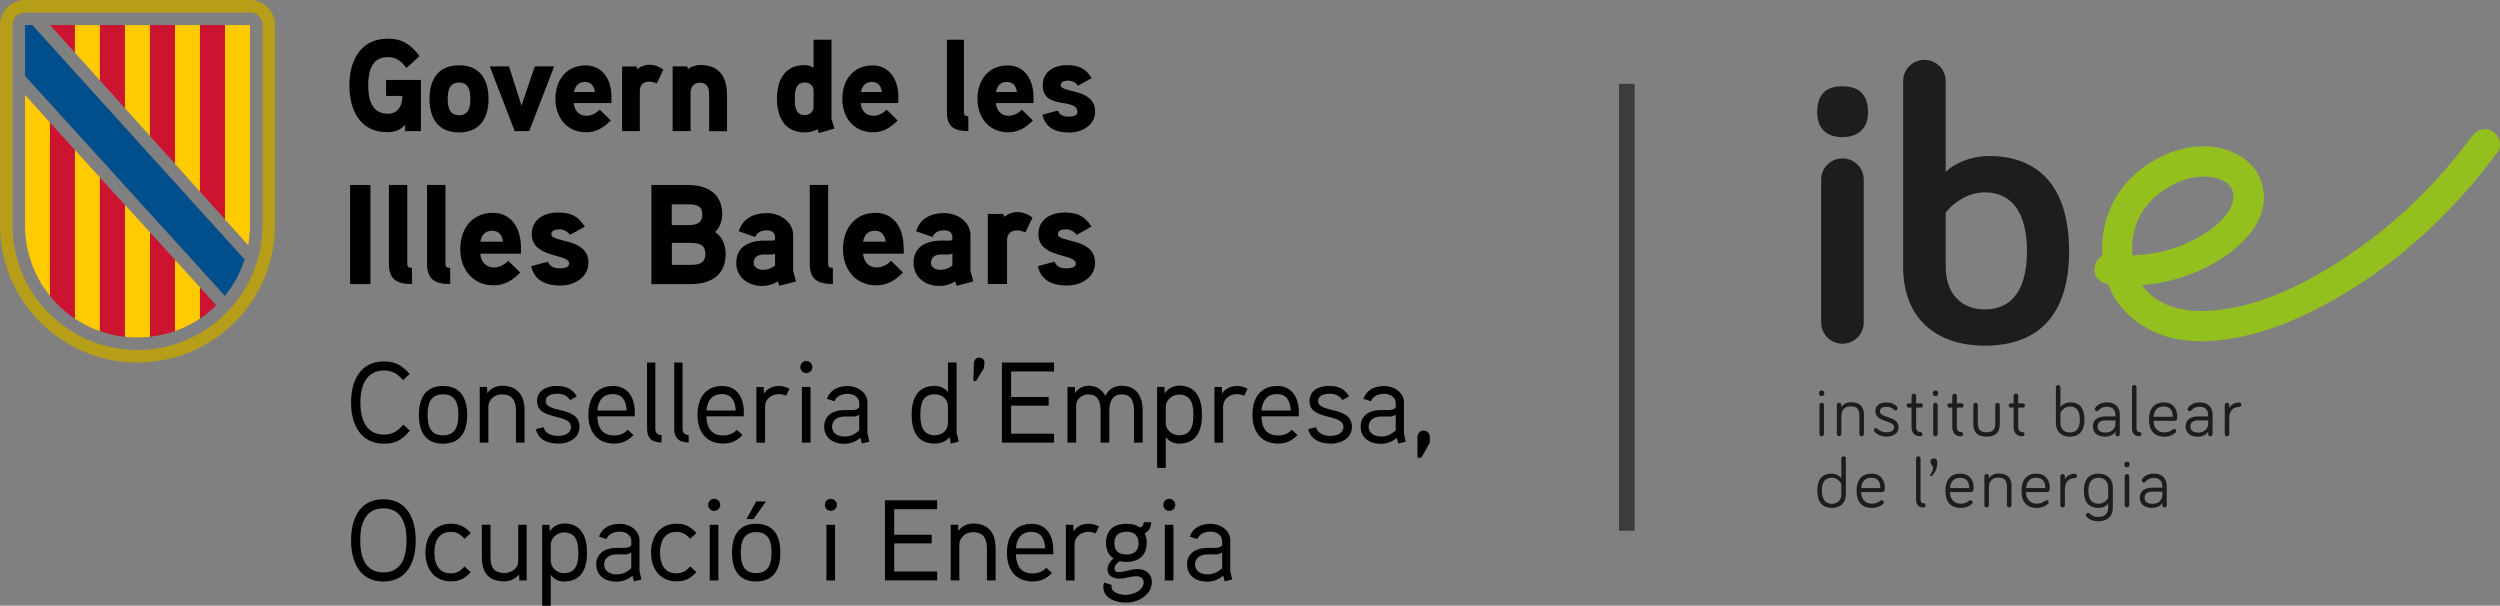 <?xml version="1.0" encoding="UTF-8"?>
<svg id="Capa_2" data-name="Capa 2" xmlns="http://www.w3.org/2000/svg" viewBox="0 0 419.32 101.59">
  <rect x="0" y="0" width="419.32" height="101.59" fill="#808080" stroke="none"/>
  <defs>
    <style>
      .cls-1 {
        fill: #cc132f;
      }

      .cls-2 {
        fill: #3c3c3b;
      }

      .cls-3 {
        fill: #ffcb00;
      }

      .cls-4 {
        fill: #004f8c;
      }

      .cls-5 {
        fill: #1d1d1b;
      }

      .cls-6 {
        fill: #b79e19;
      }

      .cls-7 {
        fill: #fff;
      }

      .cls-8 {
        fill: #93c01f;
      }
    </style>
  </defs>
  <g id="Capa_1-2" data-name="Capa 1">
    <g>
      <path class="cls-6" d="M44.02,37.74c0,11.58-9.39,20.96-20.97,20.96S2.1,49.32,2.1,37.74V4.2c0-1.16.94-2.1,2.1-2.1h37.74c1.16,0,2.1.94,2.1,2.1v33.55ZM41.93,0H4.19C1.87,0,0,1.87,0,4.19v33.55c0,12.74,10.32,23.06,23.06,23.06s23.06-10.32,23.06-23.06V4.2c0-2.32-1.87-4.2-4.19-4.2"/>
      <polygon class="cls-1" points="12.57 4.2 8.39 4.2 12.57 8.83 12.57 4.2"/>
      <polygon class="cls-3" points="12.57 8.39 12.57 4.2 16.76 4.2 16.76 13.49 12.57 8.83 12.57 8.39"/>
      <polygon class="cls-1" points="16.76 4.2 20.96 4.2 20.96 18.15 16.76 13.49 16.76 4.2"/>
      <polygon class="cls-3" points="20.96 4.2 25.15 4.2 25.15 22.81 20.96 18.15 20.96 4.2"/>
      <polygon class="cls-1" points="25.15 4.2 29.35 4.2 29.35 27.49 25.15 22.81 25.15 4.2"/>
      <polygon class="cls-3" points="29.35 26.21 29.35 4.2 33.54 4.2 33.54 29.35 33.54 32.14 29.35 27.49 29.35 26.21"/>
      <polygon class="cls-1" points="33.54 4.2 37.74 4.2 37.74 36.81 33.54 32.14 33.54 4.2"/>
      <path class="cls-3" d="M37.74,36.8V4.2h4.19v33.55c0,1.16-.11,2.29-.3,3.38l-3.89-4.32Z"/>
      <path class="cls-3" d="M4.19,37.77c0,4.49,1.57,8.62,4.19,11.86v-29.08l-4.19-4.64v21.85Z"/>
      <path class="cls-1" d="M8.38,20.56v29.08c1.19,1.48,2.61,2.77,4.19,3.83v-28.31l-4.19-4.6Z"/>
      <path class="cls-3" d="M12.57,25.16v28.3c1.29.86,2.7,1.58,4.19,2.1v-25.79l-4.19-4.61Z"/>
      <path class="cls-1" d="M16.76,55.53c1.33.47,2.74.8,4.19.96v-22.12l-4.19-4.6v25.76Z"/>
      <path class="cls-3" d="M20.96,53.46v3.03c.69.08,1.39.11,2.1.11s1.41-.04,2.1-.11v-17.51l-4.19-4.61v19.09Z"/>
      <path class="cls-1" d="M29.35,43.58l-4.19-4.61v17.51c1.46-.16,2.86-.49,4.19-.96v-11.95Z"/>
      <polygon class="cls-7" points="29.35 40.44 29.4 40.4 29.35 40.34 29.35 40.44"/>
      <path class="cls-3" d="M29.35,55.53c1.5-.52,2.9-1.24,4.19-2.1v-5.23l-4.19-4.61v11.94Z"/>
      <path class="cls-1" d="M33.54,48.2v5.24c.98-.65,1.89-1.4,2.74-2.23l-2.74-3.01Z"/>
      <path class="cls-4" d="M37.74,49.6c1.45-1.79,2.57-3.85,3.29-6.09l-2.21-2.43L5.42,4.2h-1.23v8.52s32.69,35.99,32.69,35.98l.84.91h.02Z"/>
      <path d="M183.67,18.68c0-3.91-5.76-3.03-5.76-4.41,0-.64.82-.75,1.28-.75.64,0,1.26.35,1.63.85l2.3-1.27c-1.1-1.67-2.17-2.17-4.21-2.17s-4.01,1.03-4.01,3.34c0,4.32,5.81,1.96,5.81,4.55,0,.66-.92.75-1.41.75-1.12,0-1.61-.37-1.87-1.03l-2.6.7c.53,2.26,2.32,2.99,4.52,2.99,2.09,0,4.34-1.19,4.34-3.54M167.05,15.43c.18-1.01.75-1.69,1.83-1.69s1.55.72,1.68,1.69h-3.51ZM173.35,16.35c0-3.18-1.63-5.38-4.32-5.38-3.31,0-5.08,2.53-5.08,5.62s1.9,5.6,5.19,5.6c1.66,0,2.89-.77,4.11-1.98l-1.86-1.82c-.53.55-1.3,1.03-2.23,1.03-1.3,0-2.01-.93-2.12-2.13h6.31v-.96ZM162.4,19.49c-.51,0-.72-.13-.72-.66V6.66h-2.85v12.21c0,2.46,1.32,3.12,3.6,3.12l-.02-2.51ZM144.41,15.43c.18-1.01.75-1.69,1.83-1.69s1.55.72,1.68,1.69h-3.51ZM150.69,16.35c0-3.18-1.63-5.38-4.33-5.38-3.31,0-5.08,2.53-5.08,5.62s1.89,5.6,5.18,5.6c1.66,0,2.89-.77,4.11-1.98l-1.86-1.82c-.53.55-1.3,1.03-2.23,1.03-1.3,0-2.01-.93-2.12-2.13h6.31v-.96h0ZM136.46,17.91c0,.86-.64,1.39-1.48,1.39-1.61,0-1.66-1.53-1.66-2.72s.05-2.74,1.66-2.74c.84,0,1.48.52,1.48,1.39v2.69ZM139.97,21.55c-.05-.15-.51-1.56-.51-1.63V6.66h-3v4.7c-.49-.31-.97-.44-1.5-.44-3.4,0-4.64,2.59-4.64,5.62s1.22,5.66,4.64,5.66c.75,0,1.52-.15,2.17-.52l.22.64,2.63-.78ZM121.93,15.89c0-3.01-1.28-4.99-4.5-4.99-.71,0-1.56.29-2.05.68l-.11-.44h-2.45v10.85h3.01v-6.56c0-.86.62-1.56,1.48-1.56,1.37,0,1.63.9,1.63,2.09v6.04h3v-6.11h-.02ZM111.27,11.69c-.77-.55-1.53-.83-2.38-.83-1.15,0-2.01.75-2.01.75l-.11-.46h-2.43v10.85h2.98v-6.79c0-.92.56-1.52,1.56-1.52.42,0,.86.13,1.28.31l1.1-2.3ZM96.28,15.43c.18-1.01.75-1.69,1.83-1.69s1.55.72,1.68,1.69h-3.51ZM102.57,16.35c0-3.18-1.63-5.38-4.33-5.38-3.31,0-5.08,2.53-5.08,5.62s1.9,5.6,5.18,5.6c1.66,0,2.89-.77,4.11-1.98l-1.86-1.82c-.53.55-1.3,1.03-2.23,1.03-1.3,0-2.01-.93-2.12-2.13h6.31v-.96h0ZM89.7,11.14l-2.23,6.56-2.1-6.56h-3.22l4.18,10.85h2.43l4.19-10.85h-3.25ZM78.89,16.59c0,1.36-.26,2.73-1.9,2.73s-1.89-1.36-1.89-2.73.24-2.74,1.89-2.74,1.9,1.38,1.9,2.74M81.94,16.59c0-3.23-1.43-5.64-4.95-5.64s-4.95,2.42-4.95,5.64,1.43,5.62,4.95,5.62,4.95-2.4,4.95-5.62M64.76,13.41v2.68h2.74c0,1.56-.69,2.99-2.45,2.99-2.76,0-3.29-2.53-3.29-4.75s.51-4.75,3.27-4.75c1.48,0,2.3.7,3.14,1.83l2.2-2c-1.46-1.93-2.85-2.92-5.34-2.92-4.61,0-6.43,3.75-6.43,7.84s1.76,7.84,6.33,7.84c1.22,0,2.25-.31,3.02-1.29v1.12h2.65v-8.59h-5.84Z"/>
      <path d="M183.67,44.06c0-4.24-6.23-3.29-6.23-4.79,0-.69.89-.81,1.39-.81.69,0,1.36.39,1.76.93l2.48-1.38c-1.19-1.81-2.34-2.36-4.56-2.36s-4.34,1.12-4.34,3.62c0,4.12,6.28,3.21,6.28,4.93,0,.72-1,.81-1.53.81-1.22,0-1.74-.4-2.03-1.12l-2.82.76c.57,2.45,2.5,3.24,4.9,3.24,2.27,0,4.71-1.29,4.71-3.84M173.18,36.48c-.84-.59-1.65-.91-2.58-.91-1.24,0-2.17.81-2.17.81l-.12-.5h-2.63v11.76h3.23v-7.36c0-1,.59-1.64,1.7-1.64.45,0,.93.14,1.39.33l1.19-2.5ZM159.74,44.53c-.6.48-1.29.74-2.06.74-.65,0-1.53-.38-1.53-1.16,0-1.03.76-1.4,1.65-1.43h1.34c.24,0,.43-.05.6-.17v2.02ZM162.77,45.43v-5.98c0-2.29-2.24-3.71-4.37-3.71-2.27,0-4.08.9-4.75,3.05l2.75.96c.35-.81,1.1-1.12,2-1.12.74,0,1.34.4,1.34,1.09v.33c0,.14-.09.29-.41.31,0,0-1-.02-1.8,0-2.99.17-4.3,1.6-4.3,3.74,0,2.5,2.06,3.86,4.37,3.86.86,0,1.91-.26,2.61-.79l.24.76,2.8-.72-.48-1.79ZM144.76,40.53c.19-1.09.82-1.83,1.98-1.83s1.67.79,1.82,1.83h-3.8ZM151.56,41.53c0-3.45-1.76-5.83-4.68-5.83-3.58,0-5.49,2.74-5.49,6.09s2.06,6.07,5.62,6.07c1.79,0,3.13-.83,4.45-2.14l-2-1.98c-.57.59-1.41,1.12-2.41,1.12-1.41,0-2.17-1-2.3-2.31h6.83v-1.02h0ZM139.69,44.93c-.55,0-.79-.14-.79-.72v-13.19h-3.08v13.24c0,2.67,1.43,3.38,3.89,3.38l-.02-2.72ZM130,44.53c-.6.48-1.29.74-2.06.74-.65,0-1.53-.38-1.53-1.16,0-1.03.76-1.4,1.65-1.43h1.34c.24,0,.43-.05.6-.17v2.02ZM133.03,45.43v-5.98c0-2.29-2.24-3.71-4.37-3.71-2.27,0-4.08.9-4.75,3.05l2.75.96c.36-.81,1.1-1.12,2-1.12.74,0,1.34.4,1.34,1.09v.33c0,.14-.09.29-.41.31,0,0-1-.02-1.79,0-2.99.17-4.3,1.6-4.3,3.74,0,2.5,2.06,3.86,4.37,3.86.86,0,1.91-.26,2.6-.79l.24.76,2.8-.72-.48-1.79ZM118.3,42.6c0,1.64-1.17,1.83-2.53,1.83h-3.08v-3.69h3.08c1.36,0,2.53.22,2.53,1.86M117.79,35.96c0,1.55-1.07,1.79-2.37,1.79h-2.75v-3.48h2.75c1.27,0,2.37.19,2.37,1.69M121.71,42.58c0-1.43-.55-2.86-1.76-3.67.79-.76,1.19-1.88,1.19-2.97,0-3.53-2.56-4.91-5.76-4.91h-6.12v16.63h6.5c3.37,0,5.95-1.39,5.95-5.08M98.7,44.06c0-4.24-6.23-3.29-6.23-4.79,0-.69.89-.81,1.39-.81.69,0,1.36.39,1.76.93l2.48-1.38c-1.19-1.81-2.34-2.36-4.56-2.36s-4.35,1.12-4.35,3.62c0,4.12,6.28,3.21,6.28,4.93,0,.72-1,.81-1.53.81-1.22,0-1.74-.4-2.03-1.12l-2.82.76c.57,2.45,2.51,3.24,4.9,3.24,2.26,0,4.7-1.29,4.7-3.84M80.57,40.53c.19-1.09.81-1.83,1.98-1.83s1.67.79,1.82,1.83h-3.8ZM87.38,41.53c0-3.45-1.77-5.83-4.69-5.83-3.58,0-5.49,2.74-5.49,6.09s2.06,6.07,5.62,6.07c1.79,0,3.13-.83,4.44-2.14l-2-1.98c-.57.59-1.41,1.12-2.41,1.12-1.41,0-2.17-1-2.3-2.31h6.83v-1.02h0ZM75.5,44.93c-.55,0-.79-.14-.79-.72v-13.19h-3.08v13.24c0,2.67,1.43,3.38,3.89,3.38l-.02-2.72ZM69.1,44.93c-.55,0-.79-.14-.79-.72v-13.19h-3.08v13.24c0,2.67,1.43,3.38,3.89,3.38l-.02-2.72ZM62.13,31.03h-3.41v16.63h3.41v-16.63Z"/>
      <path d="M69.73,90.64c0-3.54-1.41-6.9-5.43-6.9s-5.42,3.35-5.42,6.9,1.41,6.9,5.42,6.9,5.43-3.35,5.43-6.9M68.19,90.64c0,2.49-.68,5.37-3.89,5.37s-3.88-2.89-3.88-5.37.68-5.38,3.88-5.38c3.22,0,3.89,2.9,3.89,5.38M78.96,89.4c-.96-1.02-1.83-1.56-3.31-1.56-2.85,0-4.29,2.16-4.29,4.85s1.45,4.82,4.29,4.82c1.49,0,2.33-.5,3.31-1.54l-1.04-.96c-.62.68-1.27,1.16-2.27,1.16-2.17,0-2.79-1.71-2.79-3.47s.62-3.49,2.79-3.49c1,0,1.66.48,2.27,1.16l1.04-.96ZM88.36,88.02h-1.44v6.16c0,1.19-1.23,1.93-2.26,1.93-1.93,0-2.39-1.08-2.39-2.74v-5.36h-1.45v5.43c0,2.62,1.14,4.07,3.81,4.07.79,0,1.69-.31,2.44-1.14l.04.99h1.23v-9.35h0ZM98.46,92.72c0-2.6-.9-4.92-3.83-4.92-.79,0-1.81.35-2.43,1.31l-.04-1.09h-1.23v13.58h1.45v-5.19c.64.89,1.5,1.12,2.24,1.12,2.92,0,3.84-2.2,3.84-4.81M97.01,92.72c0,1.54-.27,3.41-2.4,3.41-1.21,0-2.23-.95-2.23-2.04v-2.77c0-1.04,1.04-2.02,2.23-2.02,2.13,0,2.4,1.87,2.4,3.43M107.26,95.8v-5.2c0-1.66-1.66-2.74-3.24-2.74-1.69,0-2.99.62-3.56,2.14l1.25.42c.4-.92,1.35-1.25,2.27-1.25s1.91.55,1.91,1.54v.77c-.33.36-.77.4-1.19.42,0,0-1.16-.02-1.45,0-2,.06-3.24,1.08-3.24,2.77,0,1.9,1.52,2.89,3.35,2.89.99,0,1.85-.29,2.72-1l.25.95,1.25-.31-.32-1.42ZM105.89,95.3c-.76.69-1.5,1.04-2.49,1.04s-2.07-.5-2.07-1.66,1-1.68,2-1.69h1.43c.39,0,.59-.02,1.12-.31v2.62h0ZM116.81,89.4c-.96-1.02-1.83-1.56-3.31-1.56-2.85,0-4.3,2.16-4.3,4.85s1.45,4.82,4.3,4.82c1.48,0,2.33-.5,3.31-1.54l-1.04-.96c-.62.68-1.27,1.16-2.27,1.16-2.18,0-2.79-1.71-2.79-3.47s.62-3.49,2.79-3.49c1,0,1.66.48,2.27,1.16l1.04-.96ZM120.8,84.69c0-.58-.46-1.02-1.02-1.02s-1,.44-1,1.02c0,.54.45,1,1,1s1.02-.46,1.02-1M120.49,88.02h-1.45v9.34h1.45v-9.34ZM130.89,92.7c0-2.75-1.08-4.85-4.07-4.85s-4.04,2.1-4.04,4.85,1.06,4.83,4.04,4.83,4.07-2.08,4.07-4.83M129.41,92.7c0,1.73-.4,3.43-2.58,3.43s-2.58-1.69-2.58-3.43.39-3.45,2.58-3.45,2.58,1.72,2.58,3.45M126.83,84.11l-1.63,2.95h1.18l2.1-2.95h-1.64ZM140.37,84.69c0-.58-.46-1.02-1.02-1.02s-1,.44-1,1.02c0,.54.45,1,1,1s1.02-.46,1.02-1M140.06,88.02h-1.45v9.34h1.45v-9.34ZM157.18,95.86h-7.2v-4.72h6.29v-1.45h-6.29v-4.28h7.2v-1.5h-8.75v13.44h8.75v-1.5ZM166.99,92.06c0-2.57-1.06-4.24-3.79-4.24-.85,0-1.86.35-2.47,1.23l-.04-1.04h-1.23v9.34h1.45v-6.05c0-1.02.96-2.04,2.23-2.04,1.93,0,2.4,1.19,2.4,2.83v5.26h1.45v-5.29h0ZM176.67,92.28c0-2.52-1.2-4.42-3.62-4.42-2.9,0-4.16,2.14-4.16,4.84s1.35,4.83,4.31,4.83c1.36,0,2.35-.5,3.24-1.42l-.95-.89c-.56.62-1.33.96-2.29.96-2,0-2.76-1.33-2.81-3.21h6.28v-.69ZM170.39,91.97c.15-1.66.93-2.76,2.6-2.76s2.24,1.23,2.31,2.76h-4.92ZM184.34,88.31c-.58-.31-1.18-.46-1.81-.46-.96,0-2,.44-2.48,1.29l-.04-1.12h-1.23v9.34h1.45v-6.09c0-1.17,1.06-2.07,2.31-2.07.42,0,.85.12,1.23.27l.57-1.17ZM192.35,91.1c0-.52-.08-1.04-.35-1.66.82-.4,1.06-1.12,1.09-1.85h-1.23c-.04.4-.23.72-.63.91-.68-.52-1.5-.64-2.31-.64-2.14,0-3.41,1.06-3.41,3.22,0,.99.31,1.98,1.27,2.58-.68.55-1.02,1.25-1.02,1.9,0,1.04,1,1.49,2.02,1.49.96,0,1.86-.4,2.85-.4.56,0,1.2.31,1.2,1,0,1.42-1.8,2.13-3.07,2.13-.92,0-2.33-.42-2.33-1.36,0-.12.02-.22.04-.31l-1.29-.4c-.08.23-.12.5-.12.73,0,1.91,2.08,2.64,3.81,2.64,2.07,0,4.33-1.31,4.33-3.49,0-1.31-1.04-2.14-2.37-2.14-1.08,0-2.12.5-3.22.5-.32,0-.68-.08-.68-.54,0-.56.42-1,.89-1.29.41.09.69.14,1.06.14,2.12-.02,3.45-1.08,3.45-3.18M190.97,91.08c0,1.31-.73,1.93-2.04,1.93s-2.02-.62-2.02-1.93.79-1.89,2.04-1.89,2.02.58,2.02,1.89M197.13,84.69c0-.58-.46-1.02-1.02-1.02s-1,.44-1,1.02c0,.54.45,1,1,1s1.02-.46,1.02-1M196.82,88.02h-1.45v9.34h1.45v-9.34ZM206.35,95.8v-5.2c0-1.66-1.66-2.74-3.24-2.74-1.7,0-2.99.62-3.56,2.14l1.25.42c.41-.92,1.35-1.25,2.27-1.25s1.91.55,1.91,1.54v.77c-.33.36-.77.4-1.19.42,0,0-1.16-.02-1.45,0-2,.06-3.24,1.08-3.24,2.77,0,1.9,1.52,2.89,3.35,2.89.99,0,1.85-.29,2.72-1l.25.95,1.25-.31-.32-1.42ZM204.99,95.3c-.76.69-1.5,1.04-2.49,1.04s-2.06-.5-2.06-1.66,1-1.68,2-1.69h1.43c.39,0,.59-.02,1.12-.31v2.62Z"/>
      <path d="M67.65,71.21c-.89,1.04-1.75,1.69-3.24,1.69-3.16,0-3.97-2.87-3.97-5.38s.81-5.38,3.97-5.38c1.46,0,2.31.62,3.2,1.62l1.09-1.04c-1.22-1.41-2.37-2.1-4.3-2.1-4.01,0-5.52,3.31-5.52,6.9s1.54,6.9,5.55,6.9c2.02,0,3.04-.69,4.31-2.19l-1.09-1.01ZM78.36,69.59c0-2.75-1.08-4.85-4.06-4.85s-4.04,2.1-4.04,4.85,1.06,4.83,4.04,4.83,4.06-2.08,4.06-4.83M76.88,69.59c0,1.73-.4,3.43-2.58,3.43s-2.58-1.69-2.58-3.43.38-3.45,2.58-3.45,2.58,1.72,2.58,3.45M87.98,68.95c0-2.57-1.06-4.24-3.79-4.24-.85,0-1.87.35-2.46,1.23l-.04-1.04h-1.23v9.34h1.45v-6.05c0-1.03.96-2.04,2.23-2.04,1.93,0,2.4,1.19,2.4,2.83v5.26h1.44v-5.29ZM97.2,71.57c0-3.5-5.66-2.23-5.66-4.28,0-1.06,1.2-1.25,1.91-1.25.89,0,1.66.27,2.16,1.06l1.14-.62c-.81-1.31-1.83-1.75-3.41-1.75-1.69,0-3.26.79-3.26,2.56,0,3.31,5.69,1.99,5.69,4.33,0,1.14-1.25,1.49-2.12,1.49-1.17,0-2.16-.39-2.49-1.45l-1.29.32c.44,1.79,1.98,2.43,3.79,2.43s3.54-.96,3.54-2.85M106.47,69.16c0-2.52-1.19-4.42-3.62-4.42-2.91,0-4.16,2.13-4.16,4.83s1.35,4.83,4.32,4.83c1.36,0,2.35-.5,3.24-1.43l-.95-.89c-.56.62-1.33.96-2.3.96-2,0-2.75-1.33-2.81-3.21h6.28v-.68h0ZM100.19,68.86c.15-1.66.92-2.76,2.6-2.76s2.23,1.23,2.31,2.76h-4.91ZM110.94,72.98c-.79-.05-1.02-.52-1.02-1.06v-11.11h-1.39v11.11c0,1.58.81,2.27,2.43,2.31v-1.25ZM115.5,72.98c-.79-.05-1.02-.52-1.02-1.06v-11.11h-1.39v11.11c0,1.58.81,2.27,2.43,2.31l-.02-1.25ZM124.77,69.16c0-2.52-1.19-4.42-3.62-4.42-2.9,0-4.16,2.13-4.16,4.83s1.35,4.83,4.31,4.83c1.37,0,2.35-.5,3.24-1.43l-.95-.89c-.56.62-1.33.96-2.3.96-2,0-2.75-1.33-2.81-3.21h6.28v-.68h0ZM118.49,68.86c.15-1.66.92-2.76,2.6-2.76s2.23,1.23,2.31,2.76h-4.92ZM132.43,65.2c-.58-.31-1.17-.46-1.81-.46-.96,0-2,.44-2.48,1.29l-.04-1.12h-1.23v9.34h1.45v-6.09c0-1.17,1.06-2.06,2.31-2.06.42,0,.85.12,1.23.27l.57-1.17ZM136.26,61.58c0-.58-.46-1.03-1.02-1.03s-1,.45-1,1.03c0,.54.45,1,1,1s1.02-.46,1.02-1M135.95,64.9h-1.45v9.34h1.45v-9.34ZM145.49,72.69v-5.2c0-1.66-1.66-2.74-3.24-2.74-1.69,0-2.99.62-3.56,2.13l1.25.42c.4-.92,1.35-1.25,2.27-1.25s1.91.55,1.91,1.54v.77c-.33.36-.77.4-1.19.42,0,0-1.16-.02-1.45,0-2,.06-3.24,1.08-3.24,2.77,0,1.91,1.52,2.89,3.35,2.89.99,0,1.85-.29,2.72-1l.25.95,1.25-.31-.32-1.41ZM144.12,72.18c-.76.69-1.5,1.04-2.49,1.04s-2.07-.5-2.07-1.66,1-1.68,2-1.69h1.43c.38,0,.59-.01,1.12-.31v2.62h0ZM160.8,74.07c-.02-.06-.35-1.46-.35-1.49v-11.79h-1.46v4.99c-.56-.79-1.5-1.06-2.22-1.06-2.93,0-3.87,2.22-3.87,4.83s.89,4.85,3.85,4.85c.89,0,1.85-.27,2.5-1.08l.25,1.1,1.29-.36ZM158.99,70.97c0,1.27-1.02,2.04-2.23,2.04-2.13,0-2.39-1.87-2.39-3.45s.25-3.43,2.4-3.43c1.22,0,2.22.79,2.22,2.04v2.8ZM165.13,60.84c.04-.46-.4-.86-.89-.86s-.86.41-.89.89l-.09,3.04h.44s1.31-2.12,1.31-2.12l.12-.95ZM176.79,72.75h-7.2v-4.71h6.3v-1.45h-6.3v-4.28h7.2v-1.5h-8.74v13.44h8.74v-1.5ZM191.67,68.95c0-2.43-.99-4.24-3.56-4.24-1.18,0-2.12.48-2.7,1.7-.69-1.25-1.63-1.7-2.89-1.7-.73,0-1.66.35-2.2,1.23l-.04-1.04h-1.23v9.34h1.45v-6.24c0-1,.98-1.85,1.98-1.85,1.81,0,2.12,1.36,2.12,2.79v5.3h1.46v-5.1c0-1.33.25-2.99,2.04-2.99s2.1,1.36,2.1,2.79v5.3h1.46v-5.29ZM201.61,69.6c0-2.6-.9-4.92-3.83-4.92-.79,0-1.81.35-2.43,1.31l-.04-1.09h-1.23v13.58h1.45v-5.19c.63.89,1.5,1.12,2.24,1.12,2.92,0,3.84-2.2,3.84-4.81M200.17,69.6c0,1.54-.27,3.41-2.4,3.41-1.22,0-2.24-.95-2.24-2.04v-2.77c0-1.04,1.04-2.02,2.24-2.02,2.13,0,2.4,1.86,2.4,3.42M209.26,65.2c-.58-.31-1.17-.46-1.81-.46-.96,0-2,.44-2.48,1.29l-.04-1.12h-1.23v9.34h1.45v-6.09c0-1.17,1.06-2.06,2.31-2.06.42,0,.85.12,1.23.27l.57-1.17ZM217.85,69.16c0-2.52-1.19-4.42-3.62-4.42-2.9,0-4.16,2.13-4.16,4.83s1.35,4.83,4.31,4.83c1.37,0,2.35-.5,3.24-1.43l-.95-.89c-.55.62-1.33.96-2.29.96-2,0-2.76-1.33-2.81-3.21h6.28v-.68ZM211.58,68.86c.15-1.66.93-2.76,2.6-2.76s2.24,1.23,2.31,2.76h-4.92ZM226.75,71.57c0-3.5-5.66-2.23-5.66-4.28,0-1.06,1.2-1.25,1.91-1.25.89,0,1.66.27,2.16,1.06l1.13-.62c-.81-1.31-1.83-1.75-3.4-1.75-1.7,0-3.25.79-3.25,2.56,0,3.31,5.69,1.99,5.69,4.33,0,1.14-1.25,1.49-2.12,1.49-1.18,0-2.16-.39-2.49-1.45l-1.29.32c.45,1.79,1.99,2.43,3.79,2.43s3.54-.96,3.54-2.85M235.48,72.69v-5.2c0-1.66-1.66-2.74-3.24-2.74-1.7,0-2.99.62-3.56,2.13l1.25.42c.4-.92,1.35-1.25,2.27-1.25s1.9.55,1.9,1.54v.77c-.32.36-.77.4-1.19.42,0,0-1.15-.02-1.45,0-2,.06-3.24,1.08-3.24,2.77,0,1.91,1.52,2.89,3.35,2.89.99,0,1.85-.29,2.72-1l.25.95,1.25-.31-.32-1.41ZM234.11,72.18c-.75.69-1.5,1.04-2.48,1.04s-2.07-.5-2.07-1.66,1-1.68,2-1.69h1.42c.39,0,.6-.01,1.12-.31v2.62ZM239.83,73.3c0-.59-.46-1.08-1.08-1.08-.54,0-1,.48-1,1.08v3.48h.65l1.42-2.54v-.94Z"/>
    </g>
    <rect class="cls-2" x="271.55" y="14.06" width="2.63" height="74.96"/>
    <g>
      <g>
        <path class="cls-5" d="M305.09,65.98c0-.35.17-.48.45-.48s.45.13.45.48c0,.29-.17.45-.45.45s-.45-.17-.45-.45ZM305.93,72.79c0,.22-.17.38-.38.38s-.38-.17-.38-.38v-4.85c0-.22.17-.38.38-.38s.38.17.38.38v4.85Z"/>
        <path class="cls-5" d="M312.63,69.6v3.19c0,.22-.17.38-.38.38s-.38-.17-.38-.38v-3.04c0-.94-.27-1.59-1.43-1.59s-1.59.72-1.59,1.67v2.95c0,.22-.17.38-.38.38s-.38-.17-.38-.38v-4.85c0-.22.17-.38.38-.38s.38.17.38.38v.38c.23-.45.81-.84,1.59-.84,1.84,0,2.2,1.1,2.2,2.12Z"/>
        <path class="cls-5" d="M315.3,68.95c0,1.25,3.14.79,3.14,2.7,0,1.09-.9,1.58-2.03,1.58-.98,0-1.73-.47-2.04-.86-.06-.08-.08-.14-.08-.23,0-.19.16-.35.35-.35.07,0,.17.02.26.12.37.37.85.59,1.52.59s1.27-.23,1.27-.85c0-1.23-3.14-.74-3.14-2.7,0-.99.81-1.45,1.83-1.45.81,0,1.45.27,1.82.76.04.05.08.12.08.23,0,.19-.16.35-.35.35-.06,0-.16-.01-.25-.11-.32-.31-.68-.5-1.3-.5-.54,0-1.06.17-1.06.72Z"/>
        <path class="cls-5" d="M320.63,66.4c0-.2.18-.38.38-.38.22,0,.38.18.38.38v1.25h.78c.2,0,.36.16.36.36s-.16.36-.36.36h-.78v3.3c0,.51.29.79.69.79.2,0,.37.16.37.36s-.17.36-.37.36c-.94,0-1.46-.63-1.46-1.51v-3.3h-.47c-.2,0-.36-.16-.36-.36s.16-.36.36-.36h.47v-1.25Z"/>
        <path class="cls-5" d="M324.18,65.98c0-.35.17-.48.45-.48s.45.13.45.48c0,.29-.17.45-.45.45s-.45-.17-.45-.45ZM325.01,72.79c0,.22-.17.38-.38.38s-.38-.17-.38-.38v-4.85c0-.22.17-.38.38-.38s.38.17.38.38v4.85Z"/>
        <path class="cls-5" d="M327.46,66.4c0-.2.18-.38.38-.38.22,0,.38.18.38.38v1.25h.78c.2,0,.36.16.36.36s-.16.36-.36.36h-.78v3.3c0,.51.29.79.69.79.2,0,.37.16.37.36s-.17.36-.37.36c-.94,0-1.46-.63-1.46-1.51v-3.3h-.47c-.2,0-.36-.16-.36-.36s.16-.36.36-.36h.47v-1.25Z"/>
        <path class="cls-5" d="M331.74,67.94v3.12c0,.78.25,1.45,1.46,1.45s1.46-.67,1.46-1.45v-3.12c0-.22.18-.38.39-.38.2,0,.37.17.37.38v3.12c0,1.14-.37,2.17-2.22,2.17s-2.22-1.04-2.22-2.17v-3.12c0-.22.17-.38.38-.38.2,0,.38.17.38.38Z"/>
        <path class="cls-5" d="M337.75,66.4c0-.2.18-.38.38-.38.22,0,.38.18.38.38v1.25h.78c.2,0,.36.16.36.36s-.16.36-.36.36h-.78v3.3c0,.51.29.79.69.79.2,0,.37.16.37.36s-.17.36-.37.36c-.94,0-1.46-.63-1.46-1.51v-3.3h-.47c-.2,0-.36-.16-.36-.36s.16-.36.36-.36h.47v-1.25Z"/>
        <path class="cls-5" d="M349.62,70.36c0,1.96-.91,2.88-2.45,2.88-1.36,0-2.34-.78-2.34-2.35v-5.93c0-.22.17-.38.38-.38s.38.17.38.38v3.31c.27-.38.86-.78,1.63-.78,1.54,0,2.4.91,2.4,2.87ZM345.59,70.88c0,1.14.66,1.66,1.58,1.66,1.1,0,1.68-.69,1.68-2.19s-.6-2.17-1.68-2.17-1.58,1.05-1.58,1.05v1.65Z"/>
        <path class="cls-5" d="M352.02,68.81c-.12.13-.2.17-.31.17-.19,0-.35-.16-.35-.35,0-.08.02-.14.06-.2.33-.53.98-.94,1.98-.94,1.39,0,2.15.81,2.15,2.03v3.29c0,.2-.17.37-.37.37s-.37-.17-.37-.37v-.43c-.3.56-.99.86-1.71.86-1.27,0-2.07-.61-2.07-1.71s.8-1.68,2.09-1.68h1.68v-.32c0-.81-.54-1.31-1.41-1.31-.63,0-1.02.19-1.39.61ZM354.82,71.01v-.5h-1.68c-.78,0-1.31.32-1.31,1.02,0,.62.43,1.02,1.36,1.02.84,0,1.64-.51,1.64-1.53Z"/>
        <path class="cls-5" d="M358.35,64.95v6.82c0,.48.16.68.48.68.19,0,.36.16.36.36s-.17.36-.36.36c-.8,0-1.24-.48-1.24-1.4v-6.82c0-.2.18-.38.38-.38.22,0,.38.18.38.38Z"/>
        <path class="cls-5" d="M362.91,67.49c1.91,0,2.28,1.52,2.28,2.33,0,.35,0,.76-.48.76h-3.49c0,1.18.68,1.95,1.8,1.95.69,0,1.1-.26,1.43-.51.07-.05.12-.07.22-.07.19,0,.35.16.35.35,0,.13-.06.2-.13.27-.18.18-.8.67-1.86.67-1.59,0-2.58-.87-2.58-2.88,0-1.84.91-2.87,2.46-2.87ZM362.91,68.18c-1.04,0-1.61.67-1.68,1.73h3.21c0-.86-.3-1.73-1.53-1.73Z"/>
        <path class="cls-5" d="M367.58,68.81c-.12.13-.2.17-.31.17-.19,0-.35-.16-.35-.35,0-.08.02-.14.06-.2.33-.53.98-.94,1.98-.94,1.39,0,2.15.81,2.15,2.03v3.29c0,.2-.17.37-.37.37s-.37-.17-.37-.37v-.43c-.3.56-.99.86-1.71.86-1.27,0-2.07-.61-2.07-1.71s.8-1.68,2.09-1.68h1.68v-.32c0-.81-.54-1.31-1.41-1.31-.63,0-1.02.19-1.39.61ZM370.37,71.01v-.5h-1.68c-.78,0-1.31.32-1.31,1.02,0,.62.43,1.02,1.36,1.02.84,0,1.64-.51,1.64-1.53Z"/>
        <path class="cls-5" d="M373.91,68.47c.24-.55.84-.96,1.66-.96.2,0,.37.17.37.37s-.17.37-.37.37c-1.1,0-1.66.76-1.66,1.86v2.68c0,.22-.17.38-.38.38s-.38-.17-.38-.38v-4.85c0-.22.17-.38.38-.38s.38.17.38.38v.53Z"/>
        <path class="cls-5" d="M308.84,80.22v-3.31c0-.22.17-.38.38-.38s.38.17.38.38v5.93c0,1.58-.98,2.35-2.34,2.35-1.54,0-2.45-.92-2.45-2.88s.86-2.87,2.4-2.87c.76,0,1.35.39,1.63.78ZM308.84,81.18s-.45-1.05-1.58-1.05-1.68.71-1.68,2.17.59,2.19,1.68,2.19c.92,0,1.58-.53,1.58-1.66v-1.65Z"/>
        <path class="cls-5" d="M313.86,79.44c1.91,0,2.28,1.52,2.28,2.33,0,.35,0,.76-.48.76h-3.49c0,1.18.68,1.95,1.8,1.95.69,0,1.1-.26,1.43-.51.07-.05.12-.07.22-.07.19,0,.35.16.35.35,0,.13-.06.2-.13.27-.18.18-.8.67-1.86.67-1.59,0-2.58-.87-2.58-2.88,0-1.84.91-2.87,2.46-2.87ZM313.86,80.13c-1.04,0-1.61.67-1.68,1.73h3.21c0-.86-.3-1.73-1.53-1.73Z"/>
        <path class="cls-5" d="M322.13,76.91v6.82c0,.48.16.68.48.68.19,0,.36.16.36.36s-.17.36-.36.36c-.8,0-1.24-.48-1.24-1.4v-6.82c0-.2.18-.38.38-.38.22,0,.38.18.38.38Z"/>
        <path class="cls-5" d="M324.08,79.8s-.07.07-.16.07c-.1,0-.18-.07-.18-.18,0-.04.01-.07.04-.11.29-.39.44-.67.44-1.09,0-.45-.43-.54-.43-1.03,0-.39.22-.57.56-.57.37,0,.59.22.59.76,0,.82-.33,1.59-.86,2.14Z"/>
        <path class="cls-5" d="M328.76,79.44c1.91,0,2.28,1.52,2.28,2.33,0,.35,0,.76-.48.76h-3.49c0,1.18.68,1.95,1.8,1.95.69,0,1.1-.26,1.43-.51.07-.05.12-.07.22-.07.19,0,.35.16.35.35,0,.13-.06.2-.13.27-.18.18-.8.67-1.86.67-1.59,0-2.58-.87-2.58-2.88,0-1.84.91-2.87,2.46-2.87ZM328.76,80.13c-1.04,0-1.61.67-1.68,1.73h3.21c0-.86-.3-1.73-1.53-1.73Z"/>
        <path class="cls-5" d="M337.38,81.55v3.19c0,.22-.17.38-.38.38s-.38-.17-.38-.38v-3.04c0-.94-.27-1.59-1.43-1.59s-1.59.72-1.59,1.67v2.95c0,.22-.17.38-.38.38s-.38-.17-.38-.38v-4.85c0-.22.17-.38.38-.38s.38.17.38.38v.38c.23-.45.81-.84,1.59-.84,1.84,0,2.2,1.1,2.2,2.12Z"/>
        <path class="cls-5" d="M341.52,79.44c1.91,0,2.28,1.52,2.28,2.33,0,.35,0,.76-.48.76h-3.49c0,1.18.68,1.95,1.8,1.95.69,0,1.1-.26,1.43-.51.07-.05.12-.07.22-.07.19,0,.35.16.35.35,0,.13-.06.2-.13.27-.18.18-.8.67-1.86.67-1.59,0-2.58-.87-2.58-2.88,0-1.84.91-2.87,2.46-2.87ZM341.52,80.13c-1.04,0-1.61.67-1.68,1.73h3.21c0-.86-.3-1.73-1.53-1.73Z"/>
        <path class="cls-5" d="M346.34,80.42c.24-.55.84-.96,1.66-.96.2,0,.37.17.37.37s-.17.37-.37.37c-1.1,0-1.66.76-1.66,1.86v2.68c0,.22-.17.38-.38.38s-.38-.17-.38-.38v-4.85c0-.22.17-.38.38-.38s.38.17.38.38v.53Z"/>
        <path class="cls-5" d="M353.6,85.14v-.68c-.29.37-.84.73-1.61.73-1.55,0-2.47-.91-2.47-2.87s.92-2.88,2.47-2.88c1.36,0,2.39.79,2.39,2.37v3.33c0,1.63-1.11,2.29-2.45,2.29-.93,0-1.6-.35-2-.82-.04-.05-.07-.12-.07-.22,0-.2.17-.37.37-.37.1,0,.18.02.29.13.27.27.66.56,1.41.56.98,0,1.67-.49,1.67-1.58ZM353.6,81.8c0-1.14-.72-1.67-1.61-1.67-1.1,0-1.71.69-1.71,2.19s.61,2.17,1.71,2.17,1.61-.97,1.61-.97v-1.72Z"/>
        <path class="cls-5" d="M356.3,77.93c0-.35.17-.48.45-.48s.45.13.45.48c0,.29-.17.45-.45.45s-.45-.17-.45-.45ZM357.13,84.74c0,.22-.17.38-.38.38s-.38-.17-.38-.38v-4.85c0-.22.17-.38.38-.38s.38.17.38.38v4.85Z"/>
        <path class="cls-5" d="M359.89,80.76c-.12.13-.2.17-.31.17-.19,0-.35-.16-.35-.35,0-.08.02-.14.06-.2.33-.53.98-.94,1.98-.94,1.39,0,2.15.81,2.15,2.03v3.29c0,.2-.17.37-.37.37s-.37-.17-.37-.37v-.43c-.3.56-.99.86-1.71.86-1.27,0-2.07-.61-2.07-1.71s.8-1.68,2.09-1.68h1.68v-.32c0-.81-.54-1.31-1.41-1.31-.63,0-1.02.19-1.39.61ZM362.69,82.96v-.5h-1.68c-.78,0-1.31.32-1.31,1.02,0,.62.43,1.02,1.36,1.02.84,0,1.64-.51,1.64-1.53Z"/>
      </g>
      <path class="cls-5" d="M304.79,18.83c0-3.04,1.52-4.36,4.23-4.36s4.3,1.32,4.3,4.36c0,2.58-1.52,4.17-4.3,4.17s-4.23-1.59-4.23-4.17ZM312.6,54.08c0,1.98-1.59,3.57-3.57,3.57s-3.57-1.59-3.57-3.57v-23.94c0-1.98,1.59-3.57,3.57-3.57s3.57,1.59,3.57,3.57v23.94ZM347.05,42.11c0,10.78-5.22,15.87-14.15,15.87-8,0-13.69-4.43-13.69-13.23V13.61c0-1.98,1.59-3.57,3.57-3.57s3.57,1.59,3.57,3.57v15.21c1.32-1.32,4.1-2.65,7.27-2.65,8.33,0,13.42,5.16,13.42,15.94ZM326.35,44.76c0,4.56,2.71,7.14,6.55,7.14,4.56,0,7.08-3.31,7.08-9.79s-2.58-9.85-7.08-9.85c-3.97,0-6.55,3.37-6.55,3.37v9.13Z"/>
      <path class="cls-8" d="M353.81,47.68c5.54.71,11.21-.35,16.2-2.83,4.61-2.29,10.19-6.72,9.68-12.49-.45-5.12-5.21-7.75-9.94-7.83s-10.02,2.53-13.19,6.24c-3.44,4.03-4.56,9.13-3.67,14.31.9,5.25,4.49,9.11,9.41,10.99s10.7,1.21,15.78-.11,10.08-3.75,14.67-6.44c10.35-6.08,19.07-14.43,26.2-24.04.82-1.1.18-2.83-.91-3.47-1.29-.76-2.65-.19-3.47.91-5.26,7.1-11.59,13.52-18.82,18.63s-15.62,9.76-24.54,10.53c-3.8.33-7.96-.21-10.83-2.98-2.63-2.53-3.22-6.7-2.46-10.15.83-3.82,3.76-6.76,7.27-8.33,1.64-.73,3.17-1.06,4.88-.99,1.27.05,2.77.46,3.6,1.2,1.17,1.04,1.24,2.74.26,4.39-1.23,2.08-3.31,3.52-5.37,4.68-4.49,2.51-9.66,3.37-14.74,2.72-1.36-.18-2.54,1.29-2.54,2.54,0,1.52,1.17,2.36,2.54,2.54h0Z"/>
    </g>
  </g>
</svg>